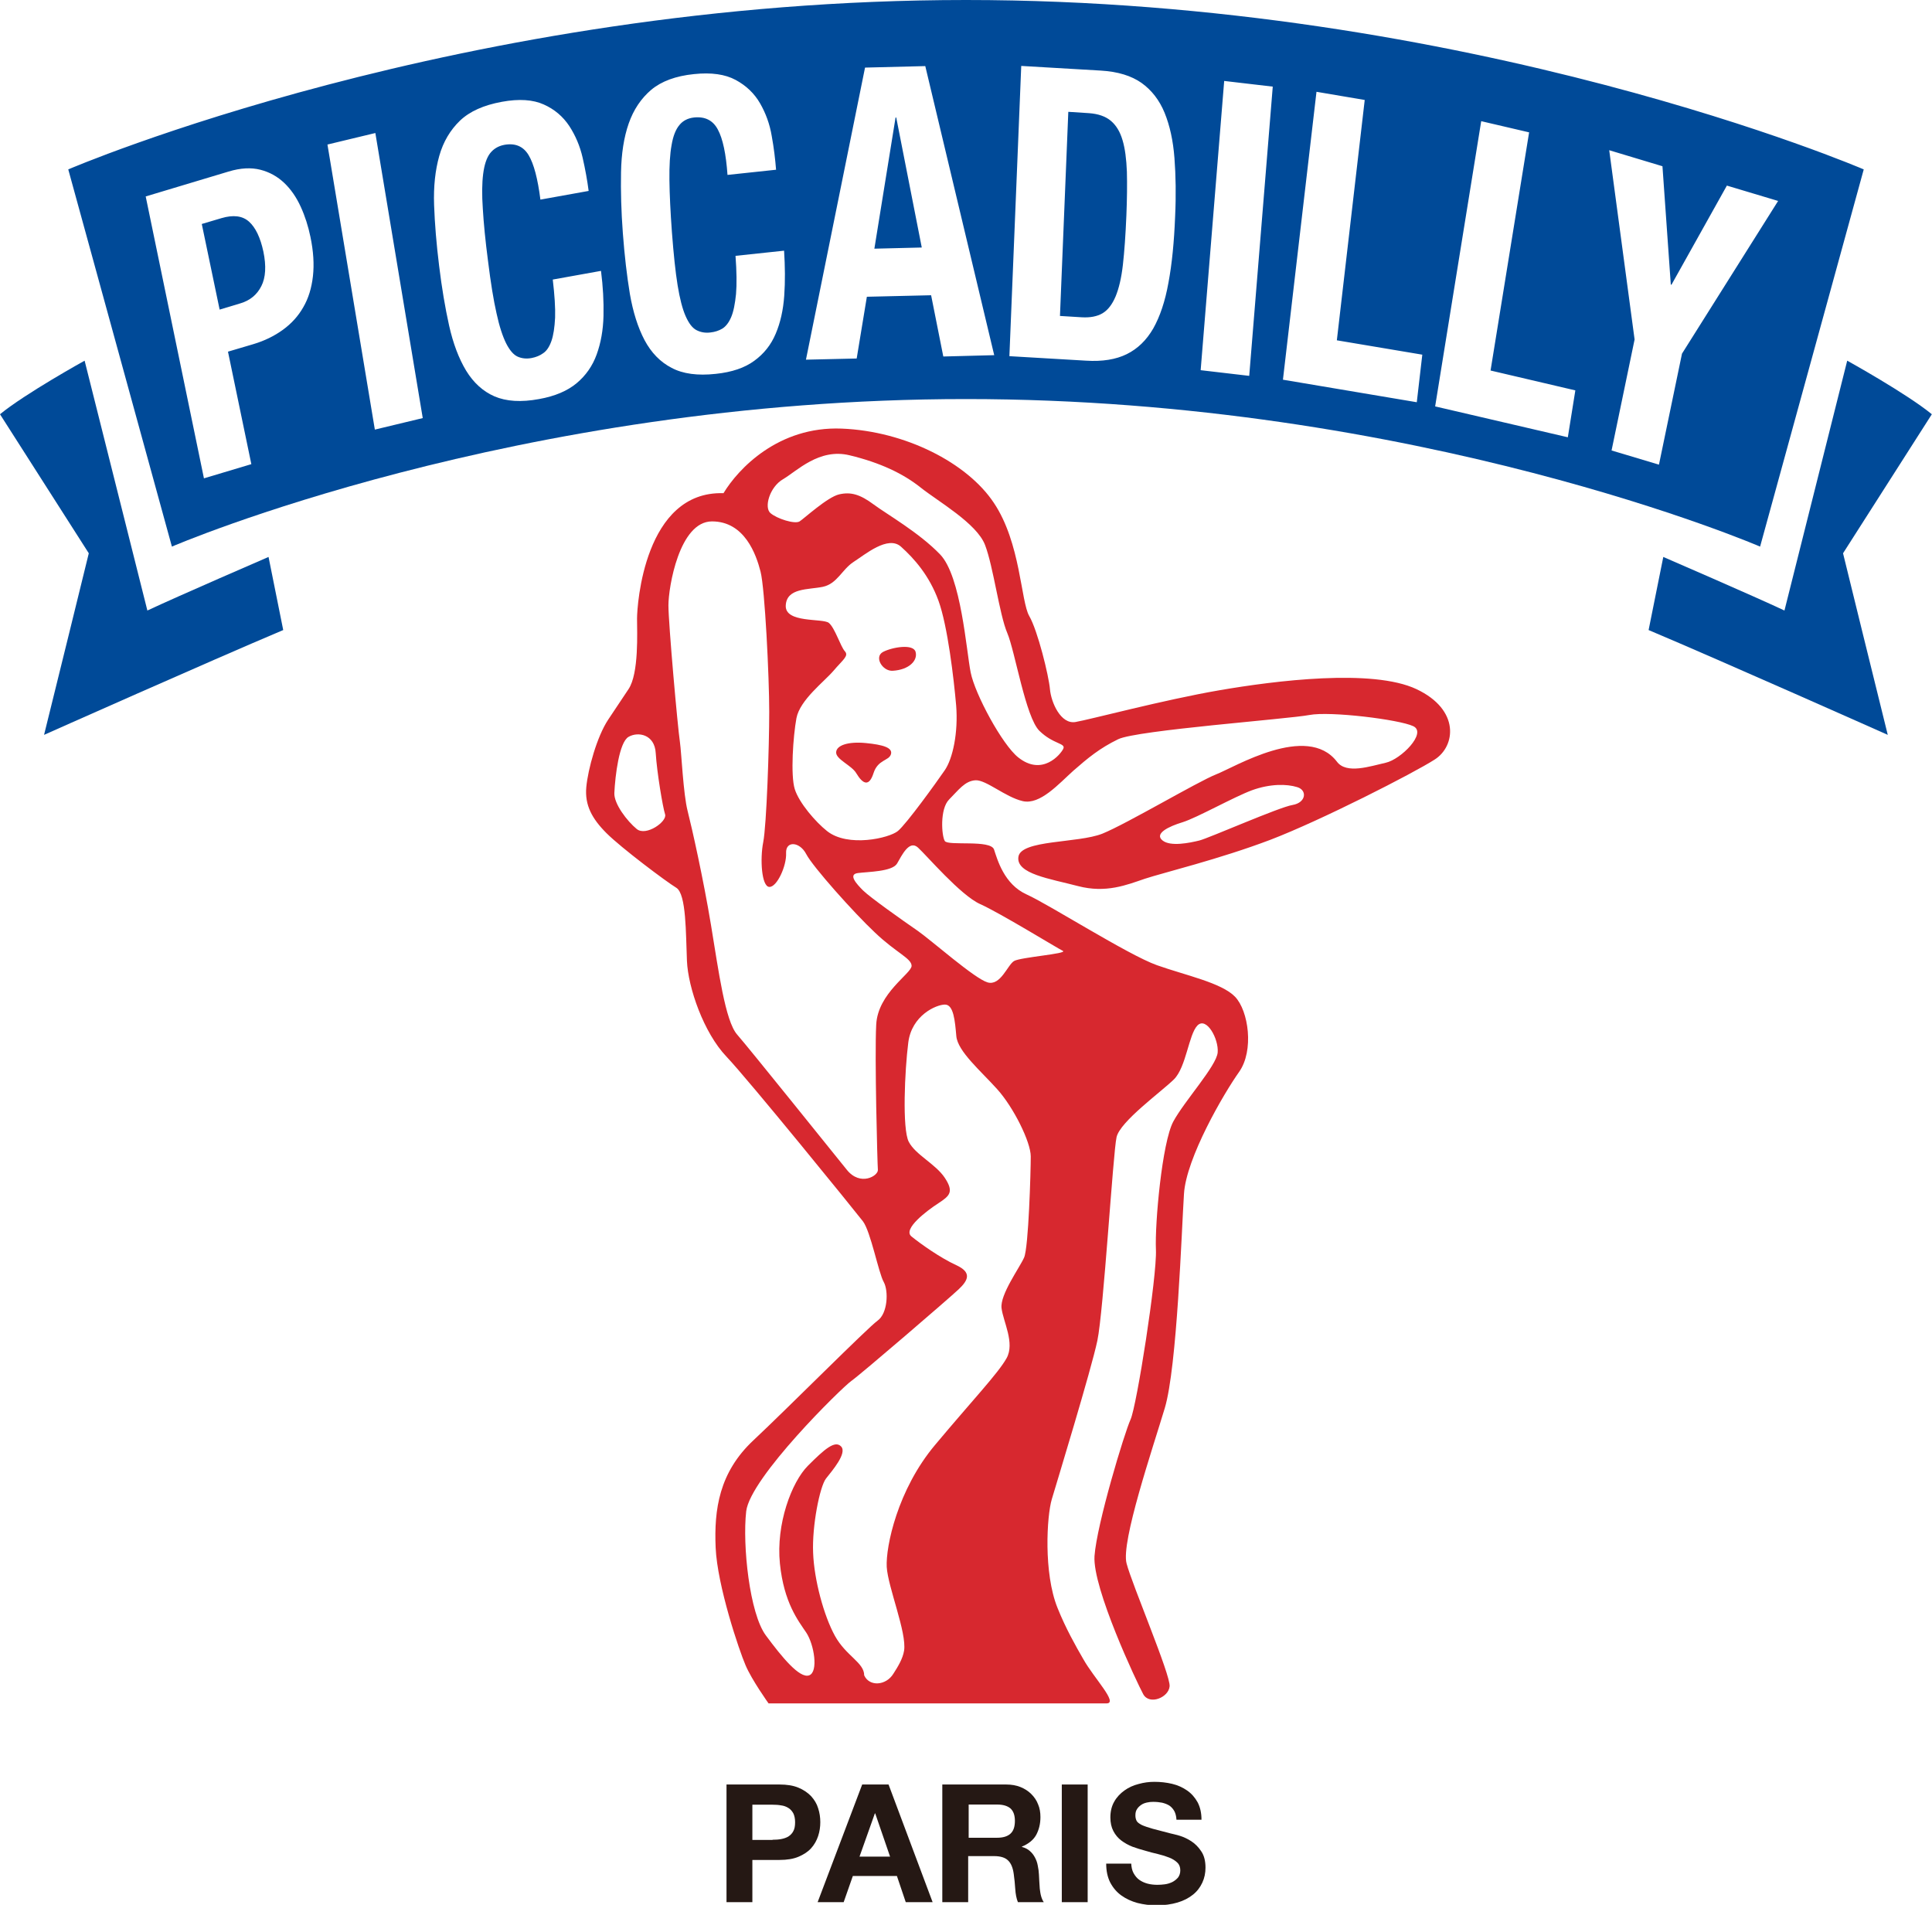 <?xml version="1.0" encoding="utf-8"?>
<!-- Generator: Adobe Illustrator 27.8.1, SVG Export Plug-In . SVG Version: 6.00 Build 0)  -->
<svg version="1.1" id="レイヤー_1" xmlns="http://www.w3.org/2000/svg" xmlns:xlink="http://www.w3.org/1999/xlink" x="0px"
	 y="0px" viewBox="0 0 1157.6 1141.3" style="enable-background:new 0 0 1157.6 1141.3;" xml:space="preserve">
<style type="text/css">
	.st0{fill:#004A98;}
	.st1{fill:#D7282F;}
	.st2{fill:#251814;}
</style>
<g>
	<g>
		<g>
			<path class="st0" d="M50.7,216.1c0,0-35.6,19.7-50.7,32.1l53.2,83.3c0,0-22.4,91.3-26.8,108.8c0,0,99.9-44.5,143.3-62.8
				l-8.8-43.8c0,0-54.1,23.4-72.6,32.1L50.7,216.1z"/>
			<path class="st0" d="M1106.8,216.1c0,0,35.6,19.7,50.7,32.1l-53.2,83.3c0,0,22.4,91.3,26.8,108.8c0,0-99.9-44.5-143.3-62.8
				l8.8-43.8c0,0,54.1,23.4,72.6,32.1L1106.8,216.1z"/>
		</g>
		<g>
			<path class="st0" d="M672.6,84c-1.5-5.1-3.8-8.9-7-11.6c-3.2-2.7-7.6-4.2-13.1-4.6L640.1,67l-5,122.3l13,0.8
				c5.1,0.3,9.3-0.5,12.5-2.4c3.2-1.9,5.8-5.3,7.8-10c2-4.8,3.5-11.1,4.4-19c0.9-7.9,1.6-17.8,2.1-29.7c0.4-9.9,0.5-18.6,0.3-26.1
				C674.9,95.3,674.1,89,672.6,84z"/>
			<polygon class="st0" points="536.6,70.4 523.9,149 552.3,148.3 537,70.4 			"/>
			<path class="st0" d="M149.2,132.8c-3.9-3.5-9.4-4.2-16.5-2.1l-11.8,3.5l10.7,51.3l12.6-3.8c5.6-1.7,9.8-5.1,12.4-10.3
				c2.6-5.1,3-12.1,1.2-20.7C156,142.3,153.1,136.3,149.2,132.8z"/>
			<path class="st0" d="M578.8,0C276.6,0,40.9,101.5,40.9,101.5l62.1,226c0,0,204.9-88.4,475.8-88.4s475.8,88.4,475.8,88.4l62.1-226
				C1116.7,101.5,881,0,578.8,0z M187.5,165.5c-0.8,7.1-2.7,13.3-5.8,18.6c-3,5.3-7.1,9.8-12.2,13.5c-5.1,3.7-11,6.6-17.7,8.6
				l-15.2,4.5l14,67.4l-28.4,8.5L87.3,117.7l49.6-14.9c7.2-2.2,13.6-2.5,19.1-1.1c5.5,1.4,10.3,4.1,14.3,7.9c4,3.8,7.3,8.6,9.9,14.3
				c2.6,5.7,4.5,11.7,5.8,18C187.8,150.5,188.3,158.4,187.5,165.5z M224.6,257.4L196.2,86.6l28.7-6.9l28.4,170.8L224.6,257.4z
				 M357.5,212.4c-2.5,6.9-6.5,12.6-12,17.2c-5.5,4.6-13,7.8-22.5,9.5c-10.8,2-19.7,1.4-26.7-1.6c-6.9-3-12.6-8.2-17-15.4
				c-4.4-7.3-7.8-16.3-10.2-27c-2.4-10.8-4.4-22.7-6-35.9c-1.6-13-2.6-25.1-3-36.3c-0.4-11.2,0.7-21,3.1-29.5
				c2.4-8.5,6.6-15.5,12.4-21.1c5.9-5.6,14.2-9.3,25.1-11.3c10.3-1.9,18.7-1.3,25.1,1.6c6.5,2.9,11.5,7.2,15.3,12.9
				c3.7,5.7,6.4,12,8,19c1.6,7,2.8,13.7,3.6,19.9l-28.9,5.2c-1.6-12.5-3.9-21.4-7.1-26.7c-3.2-5.3-8.1-7.3-14.6-6.1
				c-3.6,0.7-6.4,2.4-8.5,5.1c-2.1,2.8-3.4,6.9-4.1,12.3c-0.7,5.5-0.8,12.5-0.2,21c0.5,8.5,1.5,18.9,3.1,31.1
				c1.6,13,3.3,23.5,5.1,31.4c1.7,7.9,3.7,13.9,5.8,18.1c2.1,4.1,4.4,6.8,6.9,7.9c2.5,1.1,5.3,1.4,8.4,0.8c2.5-0.5,4.9-1.4,6.9-2.9
				c2.1-1.4,3.7-3.9,4.9-7.3c1.2-3.4,1.9-8.1,2.2-14c0.2-5.9-0.3-13.5-1.4-22.8l28.9-5.2c1.2,9.3,1.7,18.3,1.5,26.9
				C361.4,197.8,360,205.5,357.5,212.4z M469.9,177.1c-0.6,8.6-2.3,16.2-5.1,22.8c-2.8,6.7-7.1,12.1-12.9,16.3
				c-5.7,4.2-13.4,6.8-23,7.8c-10.9,1.2-19.8,0-26.5-3.6c-6.8-3.5-12.2-9.1-16.2-16.6c-4-7.6-6.9-16.8-8.8-27.7
				c-1.8-10.9-3.2-23-4.2-36.3c-1-13.1-1.3-25.3-1.1-36.5c0.2-11.2,1.7-21,4.6-29.3s7.4-15,13.5-20.2c6.1-5.1,14.7-8.3,25.6-9.4
				c10.4-1.1,18.7,0.1,25,3.5c6.3,3.4,11.2,8.1,14.6,14c3.4,5.9,5.8,12.4,7,19.6c1.3,7.1,2.1,13.9,2.6,20.2l-29.1,3.1
				c-0.9-12.6-2.8-21.7-5.8-27.2c-2.9-5.5-7.7-7.9-14.3-7.2c-3.6,0.4-6.6,1.9-8.7,4.5c-2.2,2.6-3.8,6.6-4.7,12
				c-1,5.4-1.4,12.4-1.3,21c0.1,8.6,0.6,19,1.5,31.3c1,13.1,2.1,23.7,3.4,31.7c1.3,8,2.9,14.2,4.8,18.5c1.9,4.3,4,7.1,6.5,8.4
				c2.5,1.3,5.3,1.8,8.4,1.4c2.6-0.3,4.9-1,7.1-2.3c2.1-1.3,3.9-3.6,5.3-6.9c1.4-3.3,2.3-7.9,2.9-13.8c0.5-5.8,0.4-13.5-0.3-22.9
				l29.1-3.1C470.4,159.6,470.5,168.6,469.9,177.1z M565.2,213.6l-7.3-36.7l-38.5,0.9l-6.1,37l-30.4,0.7l35.4-175l36.1-0.9
				l41.3,173.2L565.2,213.6z M704.1,129.7c-0.6,15.3-1.9,28.5-4,39.7c-2,11.2-5.1,20.3-9.1,27.4c-4.1,7.1-9.4,12.2-15.9,15.4
				c-6.5,3.2-14.6,4.5-24.3,3.9l-46-2.7l7.1-173.9l47.8,2.8c10.1,0.6,18.2,3.1,24.3,7.4c6,4.3,10.7,10.3,13.8,17.9
				c3.1,7.6,5.1,16.6,5.9,27.1C704.5,105.2,704.7,116.8,704.1,129.7z M748.5,225.2l-29.1-3.4l14.1-173.3l29.1,3.4L748.5,225.2z
				 M848.9,241l-80.2-13.5l20.1-172.5l28.9,4.9l-16.7,144l51.2,8.6L848.9,241z M939.4,262l-79.5-18.5l27.6-170.9l28.7,6.7
				l-23.1,142.7l50.8,11.9L939.4,262z M1007.8,211.9L994,278.4l-28.4-8.5l13.8-66.5L964.2,90l31.9,9.6l5,70.9l0.4,0.1l33.2-59.4
				l30.7,9.2L1007.8,211.9z"/>
		</g>
		<g>
			<path class="st1" d="M529.1,390.6c-5.6,3-0.3,11.7,5.8,11.3c9.9-0.6,15.1-6.2,13.7-11.3C547.3,385.6,534.7,387.7,529.1,390.6z"/>
			<path class="st1" d="M518.7,445.2c-10.4-1-17.5,1.3-17.7,5.5c-0.3,4.2,9.3,7.9,12,12.5c4.2,7,7.8,8.1,10.4,0
				c2.6-8.1,9.1-7.3,10.4-11.2C535.1,448,529.1,446.2,518.7,445.2z"/>
			<path class="st1" d="M848.7,412.9c-26.3-12.4-84.6-5.1-118.2,0.7c-33.6,5.8-77.3,17.5-86.1,19c-8.8,1.5-14.6-11.7-15.3-19.7
				c-0.7-8-7.3-35-12.4-43.8c-5.1-8.8-5.1-43.8-21.2-67.8c-16-24.1-53.3-43-91.2-44.5c-37.9-1.5-62,24.1-70.8,38.7
				c-47.4-1.5-51.8,67.1-51.8,75.1c0,8,1.2,32.9-5.1,42.3c-2.4,3.6-5.5,8.2-12.2,18.3c-6.7,10.1-12.1,29.6-13.1,40.4
				c-1,10.8,3.4,18.9,12.1,27.6c8.8,8.8,35.7,29,41.8,32.7c6.1,3.7,5.7,27.6,6.4,43.8c0.7,16.2,10.1,43.1,23.6,57.3
				s77.1,92.6,81.8,98.7c4.7,6.1,9.4,31,12.5,36.4c3,5.4,2.4,18.9-3.7,23.2c-6.1,4.4-53.9,52.5-74.4,71.7
				c-20.5,19.2-23.6,41.4-22.6,64.3c1,22.9,14.1,61.6,17.9,70.4c3.7,8.8,13.8,22.9,13.8,22.9H512c20.6,0,143.7,0,151,0
				c7.3,0-7.6-15.2-13.9-26.5c-4.4-7.6-10.6-18.5-15.5-30.8c-8.4-20.9-6.4-54.9-3.4-65c3-10.1,23.6-77.5,27.3-95
				c3.7-17.5,9.4-112.5,11.5-121.9c2-9.4,26.9-27.3,34.4-34.7c7.4-7.4,8.8-26.9,14.1-32.3c5.4-5.4,12.8,8.1,12.1,16.2
				c-0.7,8.1-19.9,29-26.6,41.4c-6.7,12.5-11.1,61-10.4,76.8c0.7,15.8-11.5,93.6-15.2,101.7c-3.7,8.1-20.2,62.6-21.6,81.8
				c-1.3,19.2,25.5,76,29.2,82.8c3.7,6.7,15.2,2,15.8-4.7c0.7-6.7-22.5-60.9-25.8-73.7c-3.4-12.8,15.5-68.4,22.9-93
				c7.4-24.6,10.1-106.8,11.5-128.3c1.3-21.6,23.9-60.3,33-73.1c9.1-12.8,5.7-36.7-2.4-45.1c-8.1-8.4-29.6-12.8-46.8-18.9
				c-17.2-6.1-64.7-36.4-78.1-42.4c-13.5-6.1-17.5-20.9-19.5-26.9c-2-6.1-27.6-2-29.5-5.1c-1.9-3-3.1-19.2,2.6-24.9
				s9.4-11.1,15.8-11.5c6.4-0.3,17.9,10.1,28.3,12.5c10.4,2.4,21.6-10.4,30.3-18.2c8.8-7.7,15.8-13.5,26.9-18.9
				c11.1-5.4,102.1-12.1,114.5-14.5c12.5-2.4,53.9,2.7,62.3,6.7c8.4,4-7.4,19.9-16.5,21.9c-9.1,2-23.6,7.1-29.3-0.7
				c-17.9-23.2-61.3,3.4-72.4,7.7c-11.1,4.4-53.5,29.6-68.1,35.5c-14.6,5.8-48.9,3.6-50.3,13.9c-1.5,10.2,19,13.1,35.7,17.5
				c16.8,4.4,29.2-0.7,40.1-4.4c10.9-3.6,44.5-11.7,75.1-23.3c30.6-11.7,86.1-40.1,98.5-48.1C872.1,447.2,875,425.3,848.7,412.9z
				 M381.5,496.7c-5.6-4.6-13.7-15-13.4-21.6c0.5-10.4,2.9-30.4,8.5-33.6c5.6-3.3,15.7-1.6,16.3,9.8c0.7,11.4,4.2,32.3,5.6,36.6
				S387.1,501.3,381.5,496.7z M525,614c-1,18.9,0.7,83.3,1,86.9c0.3,3.6-10.5,10.1-18.6,0c-8.2-10.1-58.5-72.8-65.7-81
				c-7.2-8.2-11.1-37.9-15.7-65.7c-4.6-27.8-11.4-58.1-14-68.3c-2.6-10.1-3.7-35-4.6-41.2c-1.4-9.3-6.9-71.2-6.9-82
				c0-10.8,6.5-50.3,26.1-50.3c19.6,0,26.5,19.9,29.1,30.1c2.6,10.1,5.2,63,5.2,84c0,20.9-1.6,67.9-3.6,78.1
				c-2,10.1-1,26.5,3.6,26.8c4.6,0.3,10.5-12.7,10.1-20.3c-0.3-7.5,8.2-6.9,12.1,0.7c3.9,7.5,28.4,35,41.2,47
				c12.7,12.1,21.9,15.4,21.9,19.9C546.2,583.3,525.9,595,525,614z M517.8,1003.8c0-7.7-10.8-11.5-17.5-23.6
				c-6.7-12.1-12.5-33.7-13.1-49.8c-0.7-16.2,4-39.7,7.7-44.5c3.7-4.7,12.8-15.2,9.1-19.2c-3.7-4-10.1,1.7-19.9,11.5
				c-9.8,9.8-19.2,35-16.8,58.6c2.4,23.6,11.1,34.4,15.8,41.4c4.7,7.1,7.4,23.6,1.7,25.6c-5.7,2-16.2-10.8-25.9-23.9
				c-9.8-13.1-14.1-54.2-11.8-74.4c2.4-20.2,57.3-74.1,63-78.1c5.7-4,58.6-49.5,64.3-54.9c5.7-5.4,8.1-10.1-1.5-14.5
				c-9.6-4.4-21.4-12.8-26.8-17.2c-5.4-4.4,9.4-15.5,16.2-19.9c6.7-4.4,9.4-6.7,3.8-15.2c-5.6-8.4-17.6-13.8-21.6-21.6
				c-4-7.7-2.4-42.8-0.3-59.3c2-16.5,16.8-22.9,22-22.9s6,9.8,6.8,18.9c0.8,9.1,14.7,20.9,24.4,31.7c9.8,10.8,20.2,31.7,20.2,40.4
				c0,8.8-1.3,54.6-4,60.6c-2.7,6.1-14.5,22.2-13.5,30.3c1,8.1,8.1,20.9,3,30c-5.1,9.1-20.2,24.9-42.8,51.9
				c-22.6,26.9-29.6,61-29,73.1c0.7,12.1,12.1,39.4,10.4,50.2c-0.8,4.9-3.7,9.6-6.4,13.8C530.9,1010,520.9,1010.7,517.8,1003.8z
				 M587.3,541.7c11.7,5.2,46.2,26.4,49.5,28c3.4,1.7-25.3,3.8-29.2,6.1s-8.1,15.1-15.9,12.8c-7.8-2.3-33.3-24.9-41.7-30.8
				c-9.3-6.4-28.9-20.3-32.9-24.3c-3.9-3.9-9.1-9.6-3.1-10.4c6-0.8,20.6-0.8,23.5-5.7c2.9-5,7.3-14.3,12.5-9.6
				C555.2,512.5,575.5,536.4,587.3,541.7z M566,461.6c-4.8,7-22.8,32-28,36.3c-5.2,4.3-30,10-42.5,0c-6.7-5.3-16.7-16.8-19.3-25.1
				c-2.6-8.3-1-31.6,1-42.5c2.1-11,16.7-21.9,22.2-28.4c5.5-6.5,9.4-8.9,6.8-11.7c-2.6-2.9-6-14.1-9.6-17
				c-3.7-2.9-26.3,0.3-25.8-10.4c0.5-10.7,13.6-9.4,22.2-11.2c8.6-1.8,11.5-10.4,18.4-14.9c6.9-4.4,20.7-16.2,28.5-9.1
				c7.8,7,16.9,17.2,22.4,32.3c5.5,15.1,9.2,46.7,10.6,62.8C574.2,438.9,570.9,454.6,566,461.6z M637.1,448.6
				c-1.6,3.4-12.6,16.7-27,5.2c-9.5-7.5-25.9-37.8-28.5-50.9c-2.6-13-5.7-57.6-18.3-70.7s-31.8-24-39.9-30c-8.1-6-13.6-7.6-20.6-6
				c-7,1.6-20.9,14.4-23.7,16.2c-2.9,1.8-13.6-1.6-17.5-5c-3.9-3.4-0.5-15.6,7.6-20.3c8.1-4.7,21.6-18.8,39.9-14.3
				c18.3,4.4,32.1,11,42.5,19.3c10.4,8.3,33.6,21.4,38.6,34.4c5,13,8.6,41.7,13.3,52.7c4.7,11,11,50.6,19.3,58.7
				C631.1,446,638.7,445.2,637.1,448.6z M774.5,482.3c-8.1,1.3-50.2,19.9-55.9,21.3s-17.2,3.8-22,0c-5.2-4.1,3.5-8.4,12.1-11
				c8.6-2.7,30.4-15,41.4-19.1c11-4,21-3.8,27.1-1.9C783.4,473.4,782.6,480.9,774.5,482.3z"/>
		</g>
	</g>
	<g>
		<path class="st2" d="M467.1,1069.2c4.4,0,8.2,0.6,11.3,1.9c3.1,1.3,5.6,3,7.6,5.1c1.9,2.1,3.4,4.5,4.2,7.2
			c0.9,2.7,1.3,5.5,1.3,8.4c0,2.8-0.4,5.6-1.3,8.3c-0.9,2.7-2.3,5.2-4.2,7.3c-1.9,2.1-4.5,3.8-7.6,5.1c-3.1,1.3-6.9,1.9-11.3,1.9
			h-16.3v25.3h-15.5v-70.5H467.1z M462.9,1102.3c1.8,0,3.5-0.1,5.1-0.4c1.6-0.3,3.1-0.8,4.3-1.5c1.2-0.8,2.3-1.8,3-3.2
			c0.8-1.4,1.1-3.2,1.1-5.4c0-2.2-0.4-4-1.1-5.4c-0.8-1.4-1.8-2.5-3-3.2c-1.3-0.8-2.7-1.3-4.3-1.5c-1.6-0.3-3.4-0.4-5.1-0.4h-12.1
			v21.1H462.9z"/>
		<path class="st2" d="M532.4,1069.2l26.4,70.5h-16.1l-5.3-15.7H511l-5.5,15.7h-15.6l26.7-70.5H532.4z M533.3,1112.4l-8.9-25.9h-0.2
			l-9.2,25.9H533.3z"/>
		<path class="st2" d="M602.9,1069.2c3.2,0,6,0.5,8.5,1.5c2.5,1,4.7,2.4,6.5,4.2c1.8,1.8,3.2,3.8,4.1,6.2c1,2.3,1.4,4.9,1.4,7.6
			c0,4.1-0.9,7.7-2.6,10.8c-1.7,3-4.6,5.3-8.5,6.9v0.2c1.9,0.5,3.5,1.3,4.7,2.4c1.3,1.1,2.3,2.4,3.1,3.9c0.8,1.5,1.4,3.1,1.7,4.9
			c0.4,1.8,0.6,3.6,0.7,5.3c0.1,1.1,0.1,2.4,0.2,3.9c0.1,1.5,0.2,3.1,0.3,4.6c0.2,1.6,0.4,3.1,0.8,4.5c0.4,1.4,0.9,2.6,1.6,3.6
			h-15.5c-0.9-2.2-1.4-4.9-1.6-8c-0.2-3.1-0.5-6.1-0.9-8.9c-0.5-3.7-1.6-6.4-3.4-8.1c-1.7-1.7-4.5-2.6-8.4-2.6h-15.5v27.6h-15.5
			v-70.5H602.9z M597.4,1101.1c3.6,0,6.2-0.8,8-2.4c1.8-1.6,2.7-4.1,2.7-7.7c0-3.4-0.9-5.9-2.7-7.5c-1.8-1.5-4.4-2.3-8-2.3h-17v19.9
			H597.4z"/>
		<path class="st2" d="M651.7,1069.2v70.5h-15.5v-70.5H651.7z"/>
		<path class="st2" d="M679.2,1122.3c0.9,1.6,2,3,3.4,4c1.4,1,3.1,1.8,5,2.3c1.9,0.5,3.9,0.7,5.9,0.7c1.4,0,2.9-0.1,4.4-0.3
			c1.6-0.2,3.1-0.7,4.4-1.3c1.4-0.7,2.5-1.6,3.5-2.7c0.9-1.2,1.4-2.6,1.4-4.4c0-1.9-0.6-3.5-1.8-4.6c-1.2-1.2-2.8-2.2-4.8-3
			c-2-0.8-4.2-1.5-6.7-2.1c-2.5-0.6-5-1.2-7.6-2c-2.6-0.7-5.2-1.5-7.7-2.4c-2.5-1-4.7-2.2-6.7-3.7c-2-1.5-3.6-3.4-4.8-5.7
			c-1.2-2.3-1.8-5-1.8-8.2c0-3.6,0.8-6.8,2.3-9.4c1.5-2.7,3.6-4.9,6.1-6.7c2.5-1.8,5.3-3.1,8.5-3.9c3.2-0.9,6.3-1.3,9.5-1.3
			c3.7,0,7.2,0.4,10.6,1.2c3.4,0.8,6.4,2.2,9,4c2.6,1.8,4.7,4.2,6.3,7.1c1.5,2.9,2.3,6.3,2.3,10.4h-15c-0.1-2.1-0.6-3.9-1.3-5.2
			c-0.8-1.4-1.8-2.5-3-3.3c-1.3-0.8-2.7-1.3-4.3-1.7c-1.6-0.3-3.4-0.5-5.3-0.5c-1.3,0-2.5,0.1-3.8,0.4c-1.3,0.3-2.4,0.7-3.4,1.4
			c-1,0.7-1.9,1.5-2.5,2.5c-0.7,1-1,2.2-1,3.8c0,1.4,0.3,2.5,0.8,3.4c0.5,0.9,1.6,1.6,3.1,2.4c1.5,0.7,3.7,1.4,6.4,2.2
			c2.7,0.7,6.3,1.6,10.7,2.8c1.3,0.3,3.1,0.7,5.5,1.4c2.3,0.7,4.7,1.8,7,3.3c2.3,1.5,4.3,3.5,6,6.1c1.7,2.5,2.5,5.8,2.5,9.7
			c0,3.2-0.6,6.2-1.9,9s-3.1,5.2-5.6,7.2c-2.5,2-5.5,3.6-9.2,4.7c-3.7,1.1-7.9,1.7-12.7,1.7c-3.9,0-7.7-0.5-11.3-1.4
			c-3.7-1-6.9-2.5-9.7-4.5c-2.8-2-5-4.6-6.7-7.8c-1.6-3.2-2.4-6.9-2.4-11.3h15C677.9,1118.6,678.3,1120.7,679.2,1122.3z"/>
	</g>
</g>
</svg>
